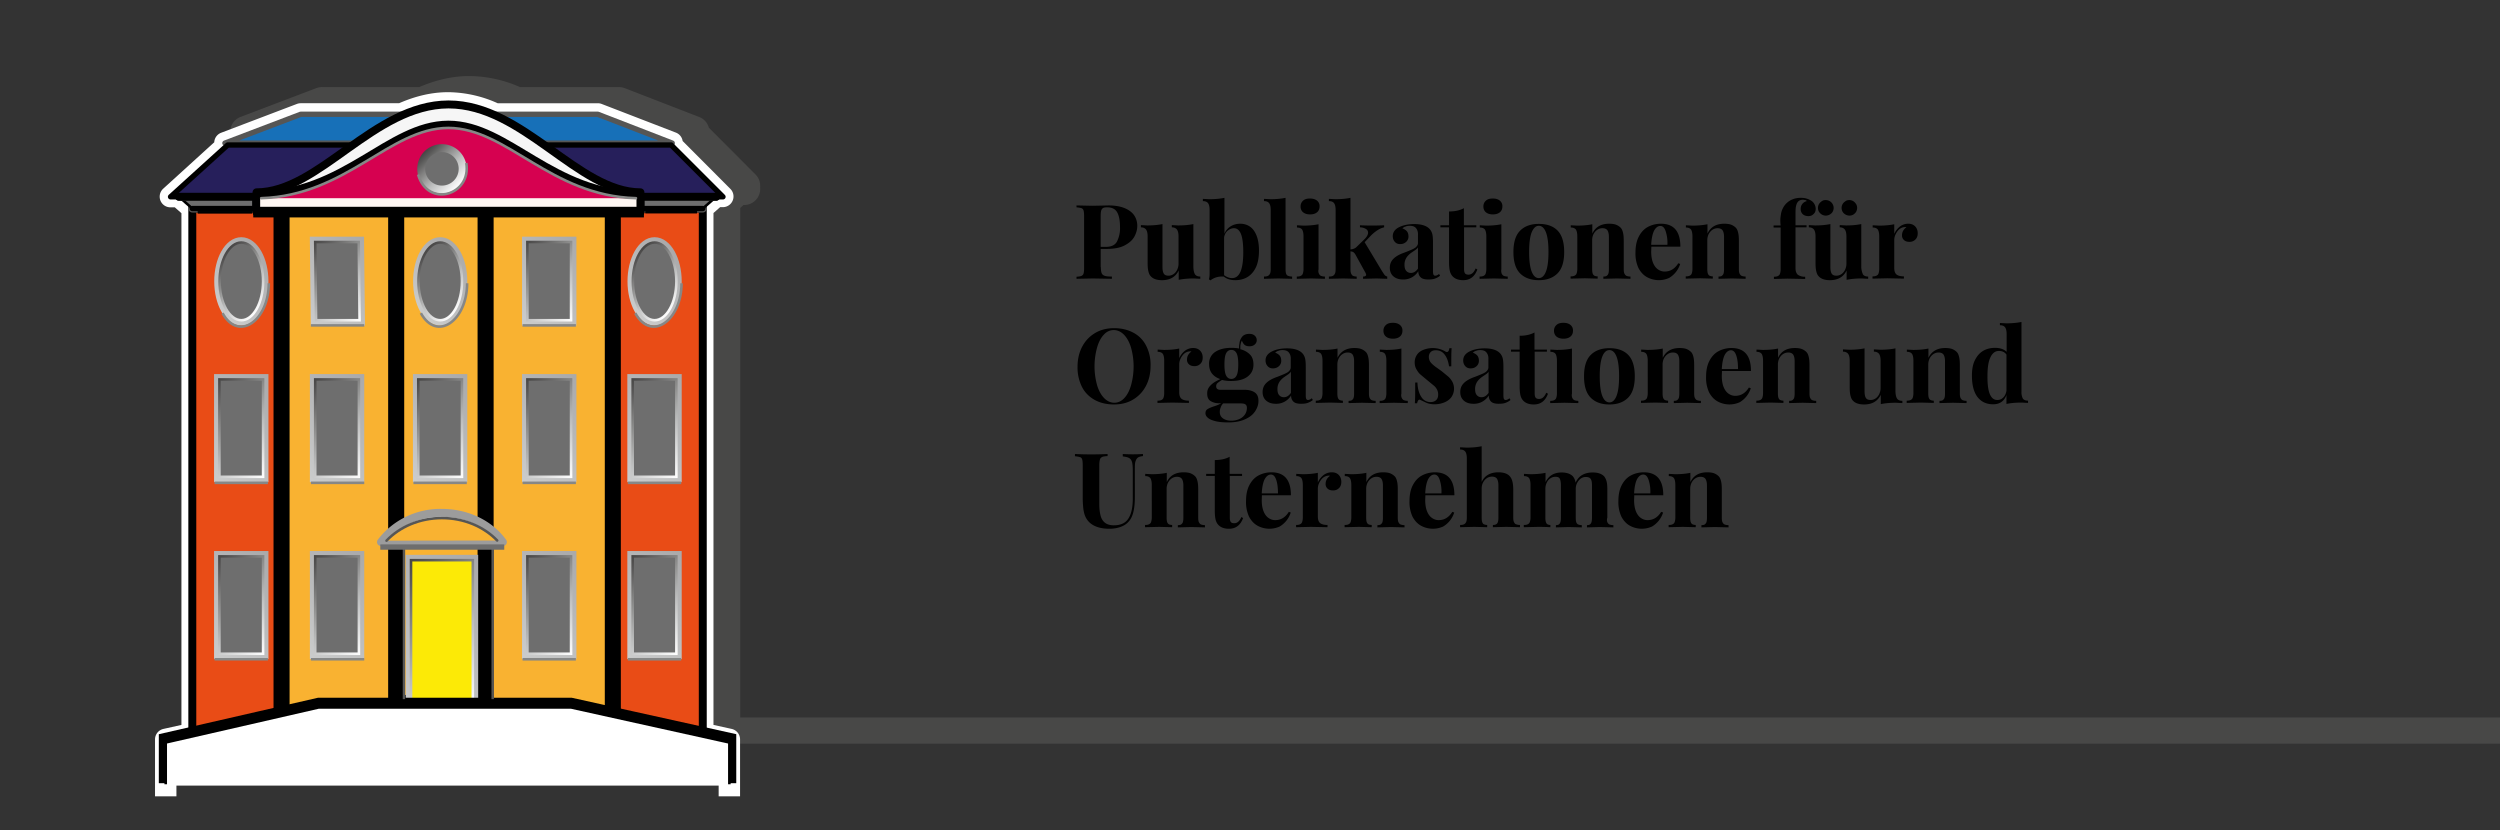 <svg xmlns="http://www.w3.org/2000/svg" viewBox="0 0 1448.2 480.8"><rect x="0" y="0" width="1448.2" height="480.8" fill="#333333" stroke="none"/><path fill="none" stroke="#484847" stroke-width="12" stroke-miterlimit="10" d="M398.7 421.6h1049.5"/><path d="M637.7 154.8c0 1.6.2 2.8.5 3.5s.9 1.2 1.8 1.5 2.2.4 4.1.4v1.3l-11-.2-9.5.2v-1.2c1.3-.1 2.3-.2 2.9-.5s1-.7 1.2-1.4.3-1.8.3-3.3v-29.8c0-1.5-.1-2.6-.3-3.3s-.6-1.2-1.2-1.4-1.6-.4-2.9-.5V119l9.1.2 5.3-.1 4.1-.1c3.6 0 6.7.5 9.2 1.5 2.5 1 4.4 2.4 5.6 4.1s1.9 3.8 1.9 6.2c0 2.2-.6 4.3-1.7 6.3s-3 3.7-5.7 5.1-6.2 2-10.6 2h-3.2v10.6zM647 140a17 17 0 001.8-8.5c0-3.9-.6-6.7-1.7-8.6s-3.1-2.8-5.7-2.8c-1.1 0-1.9.1-2.4.4-.5.3-.9.8-1.1 1.5-.2.7-.3 1.8-.3 3.2V143h2.6c3.3.1 5.6-.9 6.8-3zM692.3 159c.6.8 1.6 1.2 3 1.2v1.3l-3.7-.2c-3.5 0-6.4.3-8.8.8v-5.4c-1.8 3.7-5 5.6-9.7 5.6-3 0-5.2-.8-6.5-2.3-.7-.7-1.1-1.7-1.4-3s-.4-2.8-.4-4.8V137c0-1.8-.3-3.2-.9-4s-1.6-1.3-3-1.3v-1.3l3.7.2c3.5 0 6.4-.3 8.8-.8v24.8c0 1.7.2 2.9.7 3.8s1.4 1.3 2.8 1.3c1.1 0 2-.3 2.9-.9s1.6-1.5 2.1-2.5c.5-1.1.8-2.2.8-3.5V137c0-1.8-.3-3.2-.9-4s-1.6-1.3-3-1.3v-1.3l3.7.2c3.5 0 6.4-.3 8.8-.8v25.1c.1 1.9.4 3.2 1 4.1zM712.9 131.1c1.6-1 3.5-1.5 5.6-1.5s4 .6 5.6 1.7 2.9 2.9 3.8 5.2 1.4 5.2 1.4 8.6c0 4-.6 7.3-1.8 9.8s-2.9 4.4-4.9 5.6-4.4 1.8-7 1.8c-2.8 0-5-.7-6.7-2.1h-.9a10.6 10.6 0 00-6.8 2.2l-.9-.6c.3-1 .4-2.1.4-3.3v-36.8c0-1.9-.3-3.2-.9-4-.6-.8-1.6-1.2-3-1.2v-1.3l3.7.2c3.5 0 6.4-.3 8.8-.8v20.8a9 9 0 013.6-4.3zm.8 30c4.4 0 6.5-5 6.5-15.1 0-4.9-.5-8.5-1.4-10.6s-2.2-3.2-4-3.2c-1.3 0-2.5.5-3.6 1.4s-1.8 2.2-2.1 3.8v22c1.5 1.1 3 1.7 4.6 1.7zM745 158.5c.2.6.6 1.1 1.2 1.3s1.3.4 2.3.4v1.3l-8-.2-8.3.2v-1.3c1 0 1.7-.1 2.3-.4s.9-.7 1.2-1.3.4-1.5.4-2.6v-34.2c0-1.9-.3-3.2-.9-4-.6-.8-1.6-1.2-3-1.2v-1.3l3.7.2c3.5 0 6.4-.3 8.8-.8V156c0 1 .1 1.9.3 2.5zM764 158.5c.3.6.7 1.1 1.2 1.3s1.3.4 2.3.4v1.3l-8-.2-8.3.2v-1.3c1 0 1.7-.1 2.3-.4s1-.7 1.2-1.3.4-1.5.4-2.6V137c0-1.9-.3-3.2-.8-4-.6-.8-1.6-1.2-3-1.2v-1.3l3.7.2c3.5 0 6.5-.3 8.8-.8V156a4 4 0 00.2 2.5zm-1.1-42.3a4 4 0 011.5 3.4c0 1.4-.5 2.6-1.5 3.4s-2.3 1.2-4 1.2c-1.7 0-3-.4-4-1.2s-1.5-2-1.5-3.4.5-2.5 1.5-3.4 2.3-1.2 4-1.2c1.6 0 3 .4 4 1.2zM802 159.2c.4.5.9.8 1.6 1v1.3l-6.3-.2-7.7.2v-1.3c1.2 0 1.8-.4 1.8-1.1l-.3-.9-5.9-10.7c-.4-.7-.8-1.1-1.2-1.4s-1-.4-1.7-.5v10.3c0 1.1.1 2 .4 2.6s.6 1.1 1.1 1.3 1.2.4 2.1.4v1.3l-7.8-.2-8.3.2v-1.3c1 0 1.7-.1 2.3-.4s.9-.7 1.2-1.3.4-1.5.4-2.6v-34.2c0-1.9-.3-3.2-.9-4-.6-.8-1.6-1.2-3-1.2v-1.3l3.7.2c3.5 0 6.4-.3 8.8-.8v29.9c.8-.1 1.5-.2 2.1-.5.6-.2 1.1-.6 1.6-1.1l4.5-4.4c1.3-1.3 2-2.6 2-3.7 0-.9-.4-1.7-1.3-2.2s-2-.9-3.4-.9v-1.2a154.6 154.6 0 0014 0v1.2c-2.4.5-4.9 2.1-7.5 4.6l-3.8 4 10.1 16.8 1.4 2.1zM820.3 132.2c-.8-1-2-1.4-3.7-1.4-.8 0-1.6.1-2.3.4a4 4 0 00-1.9 1.1c1.1.4 2 1 2.6 1.7s.9 1.8.9 3a4 4 0 01-.6 2.2c-.4.7-1 1.2-1.7 1.6s-1.6.6-2.5.6c-1.3 0-2.3-.4-3.1-1.3s-1.2-2-1.2-3.3c0-2.1 1.1-3.8 3.3-5 2.4-1.3 5.5-2 9.1-2 4.1 0 7 .9 8.8 2.7.8.8 1.4 1.9 1.7 3.1s.4 3 .4 5.2V157c0 1 .1 1.7.3 2.1.2.4.5.6 1 .6.6 0 1.4-.3 2.2-1l.6 1c-.9.8-1.9 1.3-3 1.7s-2.4.5-3.9.5c-2 0-3.5-.4-4.4-1.3s-1.3-2.1-1.3-3.5a10 10 0 01-8.9 4.8c-2.3 0-4.1-.6-5.5-1.8s-2.1-2.9-2.1-5 .7-3.8 2.1-5.2 3.5-2.6 6.4-3.6a82 82 0 003-1.2c1.7-.7 3-1.3 3.7-2s1.1-1.4 1.1-2.3v-4.7c.1-1.6-.3-2.9-1.1-3.9zm-.1 12.4l-2.5 1.7c-1.3.9-2.3 1.9-3 3a7.6 7.6 0 00-1.1 4.1c0 1.6.3 2.7 1 3.5.7.8 1.6 1.2 2.7 1.2 1.6 0 2.9-.8 4.1-2.5v-12.3c-.2.4-.6.8-1.2 1.3zM855.2 130.5v1.2h-7.1v24.2c0 1.2.2 2 .6 2.5s1.1.7 2 .7c1.7 0 3.1-1.2 4.1-3.6l1 .6c-1.5 4.1-4.2 6.2-8.2 6.2-2.6 0-4.6-.7-6-2.1-.8-.8-1.4-1.9-1.7-3.1s-.5-3-.5-5.2v-20.2h-5v-1.2h5v-8c3.3 0 6.2-.6 8.6-1.9v9.9h7.2zM869.9 158.5c.3.6.7 1.1 1.2 1.3s1.3.4 2.3.4v1.3l-8-.2-8.3.2v-1.3c1 0 1.7-.1 2.3-.4s1-.7 1.2-1.3.4-1.5.4-2.6V137c0-1.9-.3-3.2-.8-4-.6-.8-1.6-1.2-3-1.2v-1.3l3.7.2c3.5 0 6.5-.3 8.8-.8V156c-.2 1 0 1.9.2 2.5zm-1.1-42.3a4 4 0 011.5 3.4c0 1.4-.5 2.6-1.5 3.4s-2.3 1.2-4 1.2c-1.7 0-3-.4-4-1.2s-1.5-2-1.5-3.4.5-2.5 1.5-3.4 2.3-1.2 4-1.2c1.7 0 3 .4 4 1.2zM902.2 133.5c2.6 2.6 3.9 6.8 3.9 12.5s-1.3 9.8-3.9 12.4-6.2 3.9-10.8 3.9-8.2-1.3-10.8-3.9-3.9-6.7-3.9-12.4 1.3-9.8 3.9-12.4c2.6-2.6 6.2-3.9 10.8-3.9s8.2 1.2 10.8 3.8zm-14.9 1c-1 2.5-1.5 6.3-1.5 11.5 0 5.1.5 8.9 1.5 11.4s2.4 3.7 4.1 3.7c1.7 0 3.1-1.2 4.1-3.7 1-2.5 1.5-6.3 1.5-11.4 0-5.2-.5-9-1.5-11.5s-2.4-3.7-4.1-3.7c-1.7 0-3 1.2-4.1 3.7zM932.2 129.6c1.6 0 3 .2 4 .6s1.9 1 2.6 1.7 1.1 1.7 1.4 3 .4 2.8.4 4.9v16.1c0 1.1.1 2 .4 2.6s.7 1.1 1.2 1.3 1.3.4 2.3.4v1.3l-7.9-.2-7.8.2v-1.3c.8 0 1.5-.1 1.9-.4s.8-.7 1-1.3.3-1.5.3-2.6v-18.7c0-1.6-.3-2.9-.8-3.7s-1.5-1.3-2.9-1.3c-1.1 0-2.1.3-3 .9s-1.6 1.4-2.2 2.5a8.2 8.2 0 00-.8 3.5v16.7c0 1.1.1 2 .3 2.6s.6 1.1 1 1.3 1.1.4 1.9.4v1.3l-7.4-.2-8.3.2v-1.3c1 0 1.7-.1 2.3-.4s1-.7 1.2-1.3.4-1.5.4-2.6V137c0-1.9-.3-3.2-.8-4-.6-.8-1.6-1.2-3-1.2v-1.3l3.7.2c3.5 0 6.5-.3 8.8-.8v5.4c1.8-3.8 5-5.7 9.8-5.7zM956.5 145.7c0 2.7.4 4.9 1.1 6.6.7 1.7 1.7 3 2.9 3.8 1.2.8 2.4 1.2 3.8 1.2 3.3 0 5.9-1.6 7.9-4.8l1.1.4a14.5 14.5 0 01-6.4 8.1 14.4 14.4 0 01-12.9-.5c-2.1-1.2-3.7-3-4.9-5.3a20 20 0 01-1.7-8.9c0-3.6.6-6.7 1.9-9.2s3-4.4 5.2-5.6 4.8-1.9 7.6-1.9c7.5 0 11.3 4.4 11.3 13.3h-16.8l-.1 2.8zm8.4-11.7c-.7-2.1-1.7-3.1-3.1-3.1-1.4 0-2.6.9-3.6 2.7-.9 1.8-1.5 4.5-1.7 8.2h9.4a22 22 0 00-1-7.8zM998.9 129.6c1.6 0 3 .2 4 .6s1.9 1 2.6 1.7 1.1 1.7 1.4 3 .4 2.8.4 4.9v16.1c0 1.1.1 2 .4 2.6s.7 1.1 1.2 1.3 1.3.4 2.3.4v1.3l-7.9-.2-7.8.2v-1.3c.8 0 1.5-.1 1.9-.4s.8-.7 1-1.3.3-1.5.3-2.6v-18.7c0-1.6-.3-2.9-.8-3.7s-1.5-1.3-2.9-1.3c-1.1 0-2.1.3-3 .9s-1.6 1.4-2.2 2.5a8.2 8.2 0 00-.8 3.5v16.7c0 1.1.1 2 .3 2.6s.6 1.1 1 1.3 1.1.4 1.9.4v1.3l-7.4-.2-8.3.2v-1.3c1 0 1.7-.1 2.3-.4s1-.7 1.2-1.3.4-1.5.4-2.6V137c0-1.9-.3-3.2-.8-4-.6-.8-1.6-1.2-3-1.2v-1.3l3.7.2c3.5 0 6.5-.3 8.8-.8v5.4c1.8-3.8 5-5.7 9.8-5.7zM1031.6 124.6a11 11 0 011.2-4 10.5 10.5 0 015.8-5.2c1.5-.6 3-.8 4.7-.8 2.5 0 4.6.7 6.4 2a5.8 5.8 0 012.1 4.5c0 .7-.2 1.4-.5 2-.4.6-.9 1.1-1.5 1.5s-1.4.6-2.2.6c-1.4 0-2.5-.4-3.3-1.1a4.1 4.1 0 01-1.2-3.1c0-1.1.3-2 .9-2.8s1.5-1.4 2.6-1.7c-.1-.3-.4-.5-.7-.6l-1.4-.2c-1.5 0-2.6.5-3.3 1.6-.4.6-.7 1.5-.9 2.6s-.2 2.9-.2 5.2v5.4h6.4v1.2h-6.4v23.6c0 1.9.5 3.1 1.4 3.9a7 7 0 004.2 1.1v1.3l-10.3-.2-7.8.2v-1.3c1 0 1.7-.1 2.3-.4s1-.7 1.2-1.3.4-1.5.4-2.6v-24.2h-4.1v-1.2h4.1c-.3-2.5-.2-4.4.1-6z"/><path d="M1079.2 159c.6.8 1.6 1.2 3 1.2v1.3l-3.7-.2c-3.5 0-6.4.3-8.8.8v-5.4c-1.8 3.7-5 5.6-9.7 5.6-3 0-5.2-.8-6.5-2.3-.7-.7-1.1-1.7-1.4-3s-.4-2.8-.4-4.8V137c0-1.8-.3-3.2-.9-4s-1.6-1.3-3-1.3v-1.3l3.7.2c3.5 0 6.4-.3 8.8-.8v24.8c0 1.7.2 2.9.7 3.8s1.4 1.3 2.8 1.3c1.1 0 2-.3 2.9-.9s1.6-1.5 2.1-2.5c.5-1.1.8-2.2.8-3.5V137c0-1.8-.3-3.2-.9-4s-1.6-1.3-3-1.3v-1.3l3.7.2c3.5 0 6.4-.3 8.8-.8v25.1a11 11 0 001 4.1zm-19.3-42.5a4.6 4.6 0 012.3 3.9c0 .8-.2 1.6-.6 2.3-.4.7-1 1.2-1.7 1.6-.7.4-1.5.6-2.3.6s-1.5-.2-2.2-.6c-.7-.4-1.2-.9-1.7-1.6-.4-.7-.6-1.4-.6-2.3 0-.8.2-1.5.6-2.2.4-.7 1-1.2 1.7-1.7s1.4-.6 2.2-.6c.8 0 1.6.2 2.3.6zm13.6 0c.7.4 1.2 1 1.7 1.7.4.7.6 1.4.6 2.2 0 .8-.2 1.6-.6 2.3-.4.7-1 1.2-1.6 1.6-.7.4-1.4.6-2.2.6-.8 0-1.6-.2-2.3-.6-.7-.4-1.3-.9-1.7-1.6-.4-.7-.6-1.4-.6-2.3 0-.8.2-1.5.6-2.2.4-.7 1-1.2 1.7-1.7s1.5-.6 2.3-.6c.7 0 1.4.2 2.1.6zM1100.6 131.2a7.8 7.8 0 014.9-1.6c1.2 0 2.2.3 3 .8s1.4 1.2 1.8 2c.4.8.6 1.7.6 2.7 0 1.5-.4 2.7-1.3 3.6s-2 1.4-3.4 1.4-2.4-.3-3.2-1a3.5 3.5 0 01-1.2-2.8c0-1.9.9-3.5 2.6-4.7l-.7-.1-.9.1c-1 .2-1.9.6-2.8 1.4-.8.8-1.5 1.8-2 2.9s-.7 2.2-.7 3.3v15.9c0 1.9.4 3.1 1.3 3.9.9.7 2.3 1.1 4.3 1.1v1.3l-9.6-.2-8.6.2v-1.3c1 0 1.7-.1 2.3-.4s1-.7 1.2-1.3.4-1.5.4-2.6V137c0-1.9-.3-3.2-.8-4-.6-.8-1.6-1.2-3-1.2v-1.3l3.7.2c3.5 0 6.5-.3 8.8-.8v5.6a11 11 0 013.3-4.3zM656.5 192.7c3.2 1.7 5.7 4.2 7.4 7.5a24 24 0 012.6 11.7c0 4.4-.9 8.3-2.7 11.7s-4.3 6-7.5 7.9-6.9 2.8-11 2.8c-4.2 0-8-.9-11.1-2.6s-5.7-4.2-7.4-7.5a25.2 25.2 0 01-2.6-11.7c0-4.4.9-8.3 2.7-11.7s4.3-6 7.5-7.9 6.9-2.8 11-2.8c4.2 0 7.9.9 11.1 2.6zm-17.1 1.2c-1.7 1.8-3 4.3-3.9 7.5a40.8 40.8 0 00.1 22c1 3.2 2.4 5.6 4.1 7.3s3.7 2.6 5.8 2.6c2.2 0 4.1-.9 5.8-2.7s3-4.3 3.9-7.5a40.3 40.3 0 00-.1-22c-1-3.2-2.4-5.6-4.1-7.3s-3.7-2.6-5.8-2.6c-2.2 0-4.2.9-5.8 2.7zM686.4 203.2a7.8 7.8 0 014.9-1.6c1.2 0 2.2.3 3 .8s1.4 1.2 1.8 2c.4.8.6 1.7.6 2.7 0 1.5-.4 2.7-1.3 3.6s-2 1.4-3.4 1.4-2.4-.3-3.2-1a3.5 3.5 0 01-1.2-2.8c0-1.9.9-3.5 2.6-4.7l-.7-.1-.9.1c-1 .2-1.9.6-2.8 1.4-.8.8-1.5 1.8-2 2.9s-.7 2.2-.7 3.3v15.9c0 1.9.4 3.1 1.3 3.9.9.7 2.3 1.1 4.3 1.1v1.3l-9.6-.2-8.6.2v-1.3c1 0 1.7-.1 2.3-.4s1-.7 1.2-1.3.4-1.5.4-2.6V209c0-1.9-.3-3.2-.8-4-.6-.8-1.6-1.2-3-1.2v-1.3l3.7.2c3.5 0 6.5-.3 8.8-.8v5.6a11 11 0 013.3-4.3zM726.8 227.3c1.5 1 2.2 2.6 2.2 4.9 0 2.1-.6 4-1.9 6s-3.2 3.5-5.9 4.7-5.8 1.8-9.6 1.8c-2.9 0-5.4-.2-7.4-.7s-3.5-1.1-4.4-1.9c-1-.8-1.5-1.7-1.5-2.7 0-1.1.4-1.9 1.2-2.4s2.1-1.1 4-1.7 3.1-1.2 3.9-1.7H706c-1.7 0-3.2-.4-4.6-1.2s-2.1-2.3-2.1-4.4c0-1.2.2-2.2.7-3.1.5-.9 1.3-1.8 2.4-2.7s2.6-1.7 4.5-2.6c-2.1-.7-3.7-1.8-4.8-3.2s-1.7-3.2-1.7-5.4a8 8 0 013.5-7.1c2.4-1.6 5.5-2.4 9.4-2.4 1.6 0 3.1.1 4.5.4-.1-1 0-2 .2-3a7 7 0 011.7-4c.9-1 2.3-1.5 4-1.5 1.3 0 2.3.3 3.1 1s1.2 1.6 1.2 2.7c0 1-.4 1.8-1.2 2.5-.8.7-1.8 1-3 1s-2.2-.3-2.8-.8-1.2-1.4-1.6-2.5c-.4.7-.7 1.7-.9 3.1v1.9c2.4.6 4.2 1.7 5.6 3.1s2 3.4 2 5.8c0 2.1-.6 3.9-1.7 5.3s-2.6 2.5-4.6 3.2c-1.9.7-4.2 1-6.7 1-1.9 0-3.6-.2-5.2-.6-1.2.7-2 1.3-2.6 1.8s-.8 1.2-.8 1.9c0 1.3.8 2 2.4 2h13.9c2.5 0 4.5.5 6 1.5zm-19.7 8.8c-.4.9-.5 1.7-.5 2.5 0 1.7.6 2.9 1.9 3.8s2.9 1.3 4.8 1.3c1.6 0 3.1-.3 4.5-.9s2.5-1.5 3.3-2.6a6.8 6.8 0 001.2-4c0-.9-.3-1.5-.8-1.9s-1.4-.6-2.7-.6h-10.3c-.6.7-1.1 1.4-1.4 2.4zm3.2-31.5c-.7 1.3-1 3.5-1 6.5s.3 5.2 1 6.5 1.7 1.9 3 1.9 2.3-.6 3-1.9 1-3.5 1-6.5-.3-5.2-1-6.5-1.7-1.9-3-1.9-2.3.6-3 1.9zM746.6 204.2c-.8-1-2-1.4-3.7-1.4-.8 0-1.6.1-2.3.4a4 4 0 00-1.9 1.1c1.1.4 2 1 2.6 1.7s.9 1.8.9 3a4 4 0 01-.6 2.2c-.4.7-1 1.2-1.7 1.6s-1.6.6-2.5.6c-1.3 0-2.3-.4-3.1-1.3s-1.2-2-1.2-3.3c0-2.1 1.1-3.8 3.3-5 2.4-1.3 5.5-2 9.1-2 4.1 0 7 .9 8.8 2.7.8.8 1.4 1.9 1.7 3.1s.4 3 .4 5.2V229c0 1 .1 1.7.3 2.1.2.4.5.6 1 .6.6 0 1.4-.3 2.2-1l.6 1c-.9.8-1.9 1.3-3 1.7s-2.4.5-3.9.5c-2 0-3.5-.4-4.4-1.3s-1.3-2.1-1.3-3.5a10 10 0 01-8.9 4.8c-2.3 0-4.1-.6-5.5-1.8s-2.1-2.9-2.1-5 .7-3.8 2.1-5.2 3.5-2.6 6.4-3.6a82 82 0 003-1.2c1.7-.7 3-1.3 3.7-2s1.1-1.4 1.1-2.3v-4.7c.1-1.6-.3-2.9-1.1-3.9zm0 12.4l-2.5 1.7c-1.3.9-2.3 1.9-3 3a7.6 7.6 0 00-1.1 4.1c0 1.6.3 2.7 1 3.5.7.8 1.6 1.2 2.7 1.2 1.6 0 2.9-.8 4.1-2.5v-12.3c-.2.4-.7.8-1.2 1.3zM784.6 201.6c1.6 0 3 .2 4 .6s1.9 1 2.6 1.7 1.1 1.7 1.4 3 .4 2.8.4 4.9v16.1c0 1.1.1 2 .4 2.6s.7 1.1 1.2 1.3 1.3.4 2.3.4v1.3l-7.9-.2-7.8.2v-1.3c.8 0 1.5-.1 1.9-.4s.8-.7 1-1.3.3-1.5.3-2.6v-18.7c0-1.6-.3-2.9-.8-3.7s-1.5-1.3-2.9-1.3c-1.1 0-2.1.3-3 .9s-1.6 1.4-2.2 2.5a8.2 8.2 0 00-.8 3.5v16.7c0 1.1.1 2 .3 2.6s.6 1.1 1 1.3 1.1.4 1.9.4v1.3l-7.4-.2-8.3.2v-1.3c1 0 1.7-.1 2.3-.4s1-.7 1.2-1.3.4-1.5.4-2.6V209c0-1.9-.3-3.2-.8-4-.6-.8-1.6-1.2-3-1.2v-1.3l3.7.2c3.5 0 6.5-.3 8.8-.8v5.4c1.8-3.8 5.1-5.7 9.8-5.7zM812 230.5c.3.6.7 1.1 1.2 1.3s1.3.4 2.3.4v1.3l-8-.2-8.3.2v-1.3c1 0 1.7-.1 2.3-.4s1-.7 1.2-1.3.4-1.5.4-2.6V209c0-1.9-.3-3.2-.8-4-.6-.8-1.6-1.2-3-1.2v-1.3l3.7.2c3.5 0 6.5-.3 8.8-.8V228a4 4 0 00.2 2.5zm-1.1-42.3a4 4 0 011.5 3.4c0 1.4-.5 2.6-1.5 3.4s-2.3 1.2-4 1.2c-1.7 0-3-.4-4-1.2s-1.5-2-1.5-3.4.5-2.5 1.5-3.4 2.3-1.2 4-1.2c1.7 0 3 .4 4 1.2zM823.4 230a6 6 0 005.5 2.9c1.2 0 2.2-.4 3-1.1.8-.7 1.2-1.8 1.2-3.2 0-1.1-.2-2.1-.7-3s-1.1-1.7-1.9-2.3l-3.4-2.8-4.2-3.5c-1-.8-1.7-1.9-2.4-3.1-.7-1.2-1-2.5-1-4 0-1.7.5-3.2 1.4-4.5s2.2-2.2 3.8-2.8a14.6 14.6 0 0112.4.9c.4.3.7.4 1.1.4.7 0 1.2-.7 1.4-2.2h1.3c-.2 2-.2 5.5-.2 10.5h-1.3c-.4-2.6-1.1-4.8-2.4-6.6s-3-2.7-5.3-2.7c-1.2 0-2.2.3-2.9 1s-1.1 1.6-1.1 2.8c0 1.3.4 2.5 1.3 3.5s2 1.9 3.3 2.8l2.8 2 3.9 3.2c1 .9 1.8 2 2.4 3.1a8.7 8.7 0 01-.6 8.7c-1 1.4-2.4 2.4-4.1 3.1s-3.6 1.1-5.7 1.1-4-.4-5.6-1.3l-2.8-1.3-.3-.1c-.6 0-1.1.7-1.4 2.1h-1.3c.2-2.3.2-6.3.2-12h1.3c.1 3.7 1 6.5 2.3 8.4zM861.1 204.2c-.8-1-2-1.4-3.7-1.4-.8 0-1.6.1-2.3.4a4 4 0 00-1.9 1.1c1.1.4 2 1 2.6 1.7s.9 1.8.9 3a4 4 0 01-.6 2.2c-.4.7-1 1.2-1.7 1.6s-1.6.6-2.5.6c-1.3 0-2.3-.4-3.1-1.3s-1.2-2-1.2-3.3c0-2.1 1.1-3.8 3.3-5 2.4-1.3 5.5-2 9.1-2 4.1 0 7 .9 8.8 2.7.8.8 1.4 1.9 1.7 3.1s.4 3 .4 5.2V229c0 1 .1 1.7.3 2.1.2.4.5.6 1 .6.6 0 1.4-.3 2.2-1l.6 1c-.9.8-1.9 1.3-3 1.7s-2.4.5-3.9.5c-2 0-3.5-.4-4.4-1.3s-1.3-2.1-1.3-3.5a10 10 0 01-8.9 4.8c-2.3 0-4.1-.6-5.5-1.8s-2.1-2.9-2.1-5 .7-3.8 2.1-5.2 3.5-2.6 6.4-3.6a82 82 0 003-1.2c1.7-.7 3-1.3 3.7-2s1.1-1.4 1.1-2.3v-4.7c.1-1.6-.3-2.9-1.1-3.9zm0 12.4l-2.5 1.7c-1.3.9-2.3 1.9-3 3a7.6 7.6 0 00-1.1 4.1c0 1.6.3 2.7 1 3.5.7.8 1.6 1.2 2.7 1.2 1.6 0 2.9-.8 4.1-2.5v-12.3c-.2.4-.6.8-1.2 1.3zM896.1 202.5v1.2H889v24.2c0 1.2.2 2 .6 2.5s1.1.7 2 .7c1.7 0 3.1-1.2 4.1-3.6l1 .6c-1.5 4.1-4.2 6.2-8.2 6.2-2.6 0-4.6-.7-6-2.1-.8-.8-1.4-1.9-1.7-3.1s-.5-3-.5-5.2v-20.2h-5v-1.2h5v-8c3.3 0 6.2-.6 8.6-1.9v9.9h7.2zM910.8 230.5c.3.6.7 1.1 1.2 1.3s1.3.4 2.3.4v1.3l-8-.2-8.3.2v-1.3c1 0 1.7-.1 2.3-.4s1-.7 1.2-1.3.4-1.5.4-2.6V209c0-1.9-.3-3.2-.8-4-.6-.8-1.6-1.2-3-1.2v-1.3l3.7.2c3.5 0 6.5-.3 8.8-.8V228a4 4 0 00.2 2.5zm-1.1-42.3a4 4 0 011.5 3.4c0 1.4-.5 2.6-1.5 3.4s-2.3 1.2-4 1.2c-1.7 0-3-.4-4-1.2s-1.5-2-1.5-3.4.5-2.5 1.5-3.4 2.3-1.2 4-1.2c1.7 0 3 .4 4 1.2zM943.1 205.5c2.6 2.6 3.9 6.8 3.9 12.5s-1.3 9.8-3.9 12.4-6.2 3.9-10.8 3.9-8.2-1.3-10.8-3.9-3.9-6.7-3.9-12.4 1.3-9.8 3.9-12.4c2.6-2.6 6.2-3.9 10.8-3.9s8.2 1.2 10.8 3.8zm-14.9 1c-1 2.5-1.5 6.3-1.5 11.5 0 5.1.5 8.9 1.5 11.4s2.4 3.7 4.1 3.7c1.7 0 3.1-1.2 4.1-3.7 1-2.5 1.5-6.3 1.5-11.4 0-5.2-.5-9-1.5-11.5s-2.4-3.7-4.1-3.7c-1.7 0-3.1 1.2-4.1 3.7zM973 201.6c1.6 0 3 .2 4 .6s1.9 1 2.6 1.7 1.1 1.7 1.4 3 .4 2.8.4 4.9v16.1c0 1.1.1 2 .4 2.6s.7 1.1 1.2 1.3 1.3.4 2.3.4v1.3l-7.9-.2-7.8.2v-1.3c.8 0 1.5-.1 1.9-.4s.8-.7 1-1.3.3-1.5.3-2.6v-18.7c0-1.6-.3-2.9-.8-3.7s-1.5-1.3-2.9-1.3c-1.1 0-2.1.3-3 .9s-1.6 1.4-2.2 2.5a8.2 8.2 0 00-.8 3.5v16.7c0 1.1.1 2 .3 2.6s.6 1.1 1 1.3 1.1.4 1.9.4v1.3l-7.4-.2-8.3.2v-1.3c1 0 1.7-.1 2.3-.4s1-.7 1.2-1.3.4-1.5.4-2.6V209c0-1.9-.3-3.2-.8-4-.6-.8-1.6-1.2-3-1.2v-1.3l3.7.2c3.5 0 6.5-.3 8.8-.8v5.4c1.8-3.8 5.1-5.7 9.8-5.7zM997.4 217.7c0 2.7.4 4.9 1.1 6.6.7 1.7 1.7 3 2.9 3.8 1.2.8 2.4 1.2 3.8 1.2 3.3 0 5.9-1.6 7.9-4.8l1.1.4a14.5 14.5 0 01-6.4 8.1 14.4 14.4 0 01-12.9-.5c-2.1-1.2-3.7-3-4.9-5.3a20 20 0 01-1.7-8.9c0-3.6.6-6.7 1.9-9.2s3-4.4 5.2-5.6 4.8-1.9 7.6-1.9c7.5 0 11.3 4.4 11.3 13.3h-16.8l-.1 2.8zm8.4-11.7c-.7-2.1-1.7-3.1-3.1-3.1-1.4 0-2.6.9-3.6 2.7-.9 1.8-1.5 4.5-1.7 8.2h9.4c0-3.2-.3-5.7-1-7.8zM1039.8 201.6c1.6 0 3 .2 4 .6s1.9 1 2.6 1.7 1.1 1.7 1.4 3 .4 2.8.4 4.9v16.1c0 1.1.1 2 .4 2.6s.7 1.1 1.2 1.3 1.3.4 2.3.4v1.3l-7.9-.2-7.8.2v-1.3c.8 0 1.5-.1 1.9-.4s.8-.7 1-1.3.3-1.5.3-2.6v-18.7c0-1.6-.3-2.9-.8-3.7s-1.5-1.3-2.9-1.3c-1.1 0-2.1.3-3 .9s-1.6 1.4-2.2 2.5a8.2 8.2 0 00-.8 3.5v16.7c0 1.1.1 2 .3 2.6s.6 1.1 1 1.3 1.1.4 1.9.4v1.3l-7.4-.2-8.3.2v-1.3c1 0 1.7-.1 2.3-.4s1-.7 1.2-1.3.4-1.5.4-2.6V209c0-1.9-.3-3.2-.8-4-.6-.8-1.6-1.2-3-1.2v-1.3l3.7.2c3.5 0 6.5-.3 8.8-.8v5.4c1.7-3.8 5-5.7 9.8-5.7zM1099 231c.6.8 1.6 1.2 3 1.2v1.3l-3.7-.2c-3.5 0-6.4.3-8.8.8v-5.4c-1.8 3.7-5 5.6-9.7 5.6-3 0-5.2-.8-6.5-2.3-.7-.7-1.1-1.7-1.4-3s-.4-2.8-.4-4.8V209c0-1.8-.3-3.2-.9-4s-1.6-1.3-3-1.3v-1.3l3.7.2c3.5 0 6.4-.3 8.8-.8v24.8c0 1.7.2 2.9.7 3.8s1.4 1.3 2.8 1.3c1.1 0 2-.3 2.9-.9s1.6-1.5 2.1-2.5c.5-1.1.8-2.2.8-3.5V209c0-1.8-.3-3.2-.9-4s-1.6-1.3-3-1.3v-1.3l3.7.2c3.5 0 6.4-.3 8.8-.8v25.1c.1 1.9.4 3.2 1 4.1zM1126.9 201.6c1.6 0 3 .2 4 .6s1.9 1 2.6 1.7 1.1 1.7 1.4 3 .4 2.8.4 4.9v16.1c0 1.1.1 2 .4 2.6s.7 1.1 1.2 1.3 1.3.4 2.3.4v1.3l-7.9-.2-7.8.2v-1.3c.8 0 1.5-.1 1.9-.4s.8-.7 1-1.3.3-1.5.3-2.6v-18.7c0-1.6-.3-2.9-.8-3.7s-1.5-1.3-2.9-1.3c-1.1 0-2.1.3-3 .9s-1.6 1.4-2.2 2.5a8.2 8.2 0 00-.8 3.5v16.7c0 1.1.1 2 .3 2.6s.6 1.1 1 1.3 1.1.4 1.9.4v1.3l-7.4-.2-8.3.2v-1.3c1 0 1.7-.1 2.3-.4s1-.7 1.2-1.3.4-1.5.4-2.6V209c0-1.9-.3-3.2-.8-4-.6-.8-1.6-1.2-3-1.2v-1.3l3.7.2c3.5 0 6.5-.3 8.8-.8v5.4c1.8-3.8 5.1-5.7 9.8-5.7zM1171.8 230.9c.6.8 1.6 1.2 3 1.2v1.3l-3.7-.2c-3.5 0-6.5.3-8.8.8v-5.2c-1.3 3.6-3.9 5.4-7.8 5.4-2.4 0-4.6-.6-6.4-1.8s-3.3-3-4.3-5.5-1.5-5.6-1.5-9.3c0-3.5.5-6.5 1.7-8.9s2.7-4.2 4.7-5.4 4.3-1.8 7-1.8c2.9 0 5.2.8 6.7 2.3v-10.2c0-1.9-.3-3.2-.9-4-.6-.8-1.6-1.2-3-1.2v-1.3l3.7.2c3.5 0 6.4-.3 8.8-.8v40.4a8 8 0 00.8 4zm-13.9-27.6c-2.1 0-3.7 1.2-4.9 3.7s-1.7 6.1-1.7 10.9c-.1 9.2 1.8 13.8 5.7 13.8.9 0 1.7-.2 2.4-.6s1.4-1.1 1.9-1.9c.5-.8.8-1.8 1-2.8v-21c-1-1.4-2.4-2.1-4.4-2.1zM659 265.2c-.6.5-1 1.3-1.3 2.3s-.3 2.6-.3 4.6V288c0 5.7-.8 10-2.5 12.7-1.1 1.8-2.7 3.2-4.7 4.1s-4.5 1.5-7.5 1.5c-4.6 0-8.2-1-10.8-3-1.3-1-2.2-2.2-2.9-3.5s-1.1-2.9-1.4-4.7c-.2-1.8-.4-4.1-.4-6.8v-18.8c0-1.5-.1-2.6-.3-3.3s-.6-1.2-1.3-1.4-1.6-.4-2.9-.5V263a196.5 196.5 0 0018.9 0v1.2c-1.4.1-2.5.2-3.1.5s-1.1.7-1.3 1.4-.4 1.8-.4 3.3V292c0 2.8.3 5.1.8 6.9.5 1.8 1.4 3.1 2.6 4s2.9 1.4 5 1.4c4 0 6.8-1.3 8.5-4s2.5-6.5 2.5-11.5V273c0-2.3-.1-4-.4-5.2-.3-1.1-.8-1.9-1.6-2.4s-2.1-.8-3.8-1V263a98.5 98.5 0 0011.7 0v1.2c-1.6.2-2.5.5-3.1 1zM685.7 273.6c1.6 0 3 .2 4 .6s1.9 1 2.6 1.7 1.1 1.7 1.4 3 .4 2.8.4 4.9v16.1c0 1.1.1 2 .4 2.6s.7 1.1 1.2 1.3 1.3.4 2.3.4v1.3l-7.9-.2-7.8.2v-1.3c.8 0 1.5-.1 1.9-.4s.8-.7 1-1.3.3-1.5.3-2.6v-18.7c0-1.6-.3-2.9-.8-3.7s-1.5-1.3-2.9-1.3c-1.1 0-2.1.3-3 .9s-1.6 1.4-2.2 2.5a8.2 8.2 0 00-.8 3.5v16.7c0 1.1.1 2 .3 2.6s.6 1.1 1 1.3 1.1.4 1.9.4v1.3l-7.4-.2-8.3.2v-1.3c1 0 1.7-.1 2.3-.4s1-.7 1.2-1.3.4-1.5.4-2.6V281c0-1.9-.3-3.2-.8-4-.6-.8-1.6-1.2-3-1.2v-1.3l3.7.2c3.5 0 6.5-.3 8.8-.8v5.4c1.7-3.8 5-5.7 9.8-5.7zM719.5 274.5v1.2h-7.1v24.2c0 1.2.2 2 .6 2.5s1.1.7 2 .7c1.7 0 3.1-1.2 4.1-3.6l1 .6c-1.5 4.1-4.2 6.2-8.2 6.2-2.6 0-4.6-.7-6-2.1-.8-.8-1.4-1.9-1.7-3.1s-.5-3-.5-5.2v-20.2h-5v-1.2h5v-8c3.3 0 6.2-.6 8.6-1.9v9.9h7.2zM730.9 289.7c0 2.7.4 4.9 1.1 6.6.7 1.7 1.7 3 2.9 3.8 1.2.8 2.4 1.2 3.8 1.2 3.3 0 5.9-1.6 7.9-4.8l1.1.4a14.5 14.5 0 01-6.4 8.1 14.4 14.4 0 01-12.9-.5c-2.1-1.2-3.7-3-4.9-5.3a20 20 0 01-1.7-8.9c0-3.6.6-6.7 1.9-9.2s3-4.4 5.2-5.6 4.8-1.9 7.6-1.9c7.5 0 11.3 4.4 11.3 13.3H731l-.1 2.8zm8.4-11.7c-.7-2.1-1.7-3.1-3.1-3.1-1.4 0-2.6.9-3.6 2.7-.9 1.8-1.5 4.5-1.7 8.2h9.4c0-3.2-.3-5.7-1-7.8zM766.7 275.2a7.8 7.8 0 014.9-1.6c1.2 0 2.2.3 3 .8s1.4 1.2 1.8 2c.4.8.6 1.7.6 2.7 0 1.5-.4 2.7-1.3 3.6s-2 1.4-3.4 1.4-2.4-.3-3.2-1a3.5 3.5 0 01-1.2-2.8c0-1.9.9-3.5 2.6-4.7l-.7-.1-.9.1c-1 .2-1.9.6-2.8 1.4-.8.8-1.5 1.8-2 2.9s-.7 2.2-.7 3.3v15.9c0 1.9.4 3.1 1.3 3.9.9.7 2.3 1.1 4.3 1.1v1.3l-9.6-.2-8.6.2v-1.3c1 0 1.7-.1 2.3-.4s1-.7 1.2-1.3.4-1.5.4-2.6V281c0-1.9-.3-3.2-.8-4-.6-.8-1.6-1.2-3-1.2v-1.3l3.7.2c3.5 0 6.5-.3 8.8-.8v5.6a11 11 0 013.3-4.3zM801.3 273.6c1.6 0 3 .2 4 .6s1.9 1 2.6 1.7 1.1 1.7 1.4 3 .4 2.8.4 4.9v16.1c0 1.1.1 2 .4 2.6s.7 1.1 1.2 1.3 1.3.4 2.3.4v1.3l-7.9-.2-7.8.2v-1.3c.8 0 1.5-.1 1.9-.4s.8-.7 1-1.3.3-1.5.3-2.6v-18.7c0-1.6-.3-2.9-.8-3.7s-1.5-1.3-2.9-1.3c-1.1 0-2.1.3-3 .9s-1.6 1.4-2.2 2.5a8.2 8.2 0 00-.8 3.5v16.7c0 1.1.1 2 .3 2.6s.6 1.1 1 1.3 1.1.4 1.9.4v1.3l-7.4-.2-8.3.2v-1.3c1 0 1.7-.1 2.3-.4s1-.7 1.2-1.3.4-1.5.4-2.6V281c0-1.9-.3-3.2-.8-4-.6-.8-1.6-1.2-3-1.2v-1.3l3.7.2c3.5 0 6.5-.3 8.8-.8v5.4c1.8-3.8 5-5.7 9.8-5.7zM825.6 289.7c0 2.7.4 4.9 1.1 6.6.7 1.7 1.7 3 2.9 3.8 1.2.8 2.4 1.2 3.8 1.2 3.3 0 5.9-1.6 7.9-4.8l1.1.4a14.5 14.5 0 01-6.4 8.1 14.4 14.4 0 01-12.9-.5c-2.1-1.2-3.7-3-4.9-5.3a20 20 0 01-1.7-8.9c0-3.6.6-6.7 1.9-9.2s3-4.4 5.2-5.6 4.8-1.9 7.6-1.9c7.5 0 11.3 4.4 11.3 13.3h-16.8l-.1 2.8zM834 278c-.7-2.1-1.7-3.1-3.1-3.1-1.4 0-2.6.9-3.6 2.7-.9 1.8-1.5 4.5-1.7 8.2h9.4a22 22 0 00-1-7.8zM868 273.6c3.1 0 5.3.8 6.6 2.3.7.8 1.2 1.8 1.5 3s.5 2.8.5 4.8v16.1c0 1.1.1 2 .4 2.6s.6 1.1 1.2 1.3 1.3.4 2.3.4v1.3l-7.9-.2-7.8.2v-1.3c.8 0 1.4-.1 1.9-.4s.8-.7 1-1.3.3-1.5.3-2.6v-18.7c0-1.6-.3-2.9-.8-3.7s-1.5-1.3-2.9-1.3c-1.1 0-2.1.3-3 .9-.9.6-1.6 1.4-2.2 2.5-.5 1-.8 2.2-.8 3.5v16.8c0 1.1.1 2 .3 2.6s.5 1.1 1 1.3 1.1.4 1.9.4v1.3l-7.4-.2-8.3.2v-1.3c1 0 1.7-.1 2.3-.4s.9-.7 1.2-1.3.4-1.5.4-2.6v-34.2c0-1.9-.3-3.2-.9-4-.6-.8-1.6-1.2-3-1.2v-1.3l3.7.2c3.5 0 6.4-.3 8.8-.8v20.7c1.7-3.7 5-5.6 9.7-5.6zM931.1 302.5c.3.6.7 1.1 1.2 1.3s1.3.4 2.3.4v1.3l-7.9-.2-7.4.2v-1.3c.7 0 1.3-.1 1.7-.4s.7-.7.9-1.3.3-1.5.3-2.6v-18.7c0-1.7-.2-2.9-.7-3.7-.5-.8-1.5-1.2-2.9-1.2-1 0-1.9.3-2.7.8s-1.5 1.3-2.1 2.3-.9 2.1-1 3.3V299.9c0 1.1.1 2 .3 2.6s.6 1.1 1.1 1.3 1.2.4 2.1.4v1.3l-7.6-.2-7.4.2v-1.3c.7 0 1.3-.1 1.7-.4s.7-.7.9-1.3.3-1.5.3-2.6v-18.7c0-1.7-.2-2.9-.6-3.8s-1.3-1.2-2.6-1.2c-1.1 0-2 .3-2.9.9s-1.6 1.4-2.1 2.5a8.2 8.2 0 00-.8 3.5v16.7c0 1.1.1 2 .3 2.6s.5 1.1.9 1.3 1 .4 1.7.4v1.3c-3.5-.2-5.9-.2-7.1-.2l-8.3.2v-1.3c1 0 1.7-.1 2.3-.4s1-.7 1.2-1.3.4-1.5.4-2.6V281c0-1.9-.3-3.2-.8-4-.6-.8-1.6-1.2-3-1.2v-1.3l3.7.2c3.5 0 6.5-.3 8.8-.8v5.4c1.8-3.7 4.9-5.6 9.3-5.6 3 0 5.2.8 6.6 2.3.7.9 1.3 2.1 1.5 3.6 1-2.2 2.4-3.7 4.1-4.6s3.6-1.3 5.9-1.3c3 0 5.2.8 6.6 2.3.6.8 1.1 1.8 1.4 3 .3 1.2.4 2.8.4 4.8v16.1c-.4 1.1-.2 2 0 2.6zM946.6 289.7c0 2.7.4 4.9 1.1 6.6.7 1.7 1.7 3 2.9 3.8 1.2.8 2.4 1.2 3.8 1.2 3.3 0 5.9-1.6 7.9-4.8l1.1.4a14.5 14.5 0 01-6.4 8.1 14.4 14.4 0 01-12.9-.5c-2.1-1.2-3.7-3-4.9-5.3a20 20 0 01-1.7-8.9c0-3.6.6-6.7 1.9-9.2s3-4.4 5.2-5.6 4.8-1.9 7.6-1.9c7.5 0 11.3 4.4 11.3 13.3h-16.8l-.1 2.8zM955 278c-.7-2.1-1.7-3.1-3.1-3.1-1.4 0-2.6.9-3.6 2.7-.9 1.8-1.5 4.5-1.7 8.2h9.4a22 22 0 00-1-7.8zM989 273.6c1.6 0 3 .2 4 .6s1.9 1 2.6 1.7 1.1 1.7 1.4 3 .4 2.8.4 4.9v16.1c0 1.1.1 2 .4 2.6s.7 1.1 1.2 1.3 1.3.4 2.3.4v1.3l-7.9-.2-7.8.2v-1.3c.8 0 1.5-.1 1.9-.4s.8-.7 1-1.3.3-1.5.3-2.6v-18.7c0-1.6-.3-2.9-.8-3.7s-1.5-1.3-2.9-1.3c-1.1 0-2.1.3-3 .9s-1.6 1.4-2.2 2.5a8.2 8.2 0 00-.8 3.5v16.7c0 1.1.1 2 .3 2.6s.6 1.1 1 1.3 1.1.4 1.9.4v1.3l-7.4-.2-8.3.2v-1.3c1 0 1.7-.1 2.3-.4s1-.7 1.2-1.3.4-1.5.4-2.6V281c0-1.9-.3-3.2-.8-4-.6-.8-1.6-1.2-3-1.2v-1.3l3.7.2c3.5 0 6.5-.3 8.8-.8v5.4c1.8-3.8 5-5.7 9.8-5.7z"/><path fill="none" stroke="#484847" stroke-width="12" stroke-miterlimit="10" d="M398.7 424.8h1049.5"/><g fill="#FFF" stroke-linejoin="round" stroke-miterlimit="10"><path stroke="#484847" stroke-width="18.5" stroke-linecap="round" d="M419.5 420.7V116.3l7.7-6.8h3.9l-30-30.1.6-1.1-43.1-16.7h-59.4a65 65 0 00-27.1-6.4h-.1-.1c-9.5 0-18.5 2.5-27.1 6.4h-58.3l-43.9 16.7"/><path stroke="#484847" stroke-width="18.5" stroke-linecap="round" d="M419.5 418.8V114.4l7.7-6.8h3.9l-30-30.1.6-1.1-43.1-16.7h-59.4a65 65 0 00-27.1-6.4h-.1-.1c-9.5 0-18.5 2.5-27.1 6.4h-58.3l-43.9 16.7"/><path stroke="#FFF" stroke-width="12.4" stroke-linecap="square" d="M422.5 455.1V428.3l-15.4-3.4V120.6l7.7-6.8h3.9l-30-30.1.6-1.1-43-16.6h-59.4a65 65 0 00-27.1-6.4h-.1-.1c-9.5 0-18.5 2.5-27.1 6.4h-58.3l-43.9 16.7 1.5 1.1-33.1 30.1h4.9l7.7 6.8v304.2L96 428.3V455.1"/></g><g><path fill="#E94C16" stroke="#000" stroke-width="4.6" stroke-miterlimit="10" d="M111.4 120.8h295.7v307.7H111.4z"/><path fill="none" stroke="#565655" stroke-width="4.6" stroke-linecap="round" stroke-linejoin="round" stroke-miterlimit="10" d="M407.1 120.8H111.4"/><path fill-rule="evenodd" clip-rule="evenodd" fill="#6E6E6E" stroke="#000" stroke-width="1.5" stroke-linecap="round" stroke-linejoin="round" stroke-miterlimit="10" d="M414.8 114H103.7l7.7 6.8h295.7z"/><path fill="none" stroke="#565655" stroke-width="4.6" stroke-linecap="round" stroke-linejoin="round" stroke-miterlimit="10" d="M414.8 114H103.7"/><path fill="none" stroke="#000" stroke-width="3.1" stroke-linecap="round" stroke-linejoin="round" stroke-miterlimit="10" d="M111.4 120.8h295.7"/><path fill="#F9B231" stroke="#000" stroke-width="9.3" stroke-linecap="round" stroke-linejoin="round" stroke-miterlimit="10" d="M355 428.4V113.9H163.1v314.5"/><path fill-rule="evenodd" clip-rule="evenodd" fill="#1770B8" stroke="#565655" stroke-width="3.1" stroke-linecap="round" stroke-linejoin="round" stroke-miterlimit="10" d="M346.3 66.2H174.2l-43.9 16.7h259.1z"/><path fill-rule="evenodd" clip-rule="evenodd" fill="#261F5B" stroke="#000" stroke-width="3.1" stroke-linecap="round" stroke-linejoin="round" stroke-miterlimit="10" d="M388.8 84H131.9l-33.1 30h320z"/><path fill="none" stroke="#000" stroke-width="4.6" stroke-linecap="round" stroke-linejoin="round" stroke-miterlimit="10" d="M103.7 114h311.1"/><path fill="none" stroke="#000" stroke-width="9.3" stroke-linecap="round" stroke-linejoin="round" stroke-miterlimit="10" d="M229.5 114h51.8v293.2h-51.8z"/><path fill="#FFF" stroke="#9C9C9C" stroke-width="4.6" stroke-linecap="round" stroke-linejoin="round" stroke-miterlimit="10" d="M220.7 314a43.3 43.3 0 0135.3-16.9c14.9 0 27.9 6.7 35.3 16.9h-70.6z"/><path fill="#F9B231" stroke="#565655" stroke-width="1.5" stroke-linecap="round" stroke-linejoin="round" stroke-miterlimit="10" d="M223.9 313.2c7.6-8 19.2-13.1 32.1-13.1 12.9 0 24.4 5.1 32 13"/><circle fill-rule="evenodd" clip-rule="evenodd" fill="#F6F6F6" stroke="#565655" stroke-width="4.6" stroke-miterlimit="10" cx="256" cy="82.4" r="6.8"/><path fill="#F6F6F6" stroke="#000" stroke-width="4.6" stroke-linecap="round" stroke-linejoin="round" stroke-miterlimit="10" d="M259.9 60.5h-.1-.1c-43.2.2-74.9 50.9-111.1 50.9V123H371v-11.6c-36.2-.1-67.9-50.8-111.1-50.9z"/><path fill="#FEF6F2" stroke="#000" stroke-width="4.6" stroke-linecap="round" stroke-linejoin="round" stroke-miterlimit="10" d="M259.8 72.2s0 0 0 0h-.2c-34.6.2-60 40.7-111.2 40.7v9.2H371v-9.2c-51.2 0-76.6-40.6-111.2-40.7z"/><path fill="#D60150" stroke="#868786" stroke-width="1.5" stroke-linecap="round" stroke-linejoin="round" stroke-miterlimit="10" d="M368.4 114.8c-49.5-1.3-74.6-40.5-108.6-40.7h-.1-.1c-33.9.2-59 39.2-108.3 40.7"/><linearGradient id="a" gradientUnits="userSpaceOnUse" x1="265" y1="106.8" x2="247" y2="88.7"><stop offset="0" stop-color="#fff"/><stop offset=".4" stop-color="#bdbebe"/><stop offset=".7" stop-color="#828281"/><stop offset=".9" stop-color="#585757"/><stop offset="1" stop-color="#464544"/></linearGradient><path fill="#6E6E6E" stroke="url(#a)" stroke-width="1.5" stroke-linecap="round" stroke-linejoin="round" stroke-miterlimit="10" d="M256 85.8a12 12 0 0112 12 12 12 0 01-12 12 12 12 0 01-12-12 12 12 0 0112-12z"/><linearGradient id="b" gradientUnits="userSpaceOnUse" x1="266.1" y1="107.9" x2="245.9" y2="87.7"><stop offset="0" stop-color="#fff"/><stop offset=".4" stop-color="#bdbebe"/><stop offset=".7" stop-color="#828281"/><stop offset=".9" stop-color="#585757"/><stop offset="1" stop-color="#464544"/></linearGradient><path fill="none" stroke="url(#b)" stroke-width="4.6" stroke-miterlimit="10" d="M256 85.8a12 12 0 0112 12 12 12 0 01-12 12 12 12 0 01-12-12 12 12 0 0112-12z"/><linearGradient id="c" gradientUnits="userSpaceOnUse" x1="116.2" y1="271.6" x2="163.2" y2="224.5"><stop offset="0" stop-color="#cbcccc"/><stop offset=".6" stop-color="#b6b7b8"/><stop offset="1" stop-color="#a9a9aa"/></linearGradient><path fill="#868786" stroke="url(#c)" stroke-width="6.2" stroke-miterlimit="10" d="M127.1 219.8h25.3v56.4h-25.3z"/><linearGradient id="d" gradientUnits="userSpaceOnUse" x1="116.2" y1="374" x2="163.2" y2="327"><stop offset="0" stop-color="#cbcccc"/><stop offset=".6" stop-color="#b6b7b8"/><stop offset="1" stop-color="#a9a9aa"/></linearGradient><path fill="#868786" stroke="url(#d)" stroke-width="6.2" stroke-miterlimit="10" d="M127.1 322.3h25.3v56.4h-25.3z"/><linearGradient id="e" gradientUnits="userSpaceOnUse" x1="171.7" y1="271.6" x2="218.7" y2="224.5"><stop offset="0" stop-color="#cbcccc"/><stop offset=".6" stop-color="#b6b7b8"/><stop offset="1" stop-color="#a9a9aa"/></linearGradient><path fill="#868786" stroke="url(#e)" stroke-width="6.2" stroke-miterlimit="10" d="M182.6 219.8h25.3v56.4h-25.3z"/><linearGradient id="f" gradientUnits="userSpaceOnUse" x1="174.9" y1="183.5" x2="216" y2="142.3"><stop offset="0" stop-color="#cbcccc"/><stop offset=".6" stop-color="#b6b7b8"/><stop offset="1" stop-color="#a9a9aa"/></linearGradient><path fill="#868786" stroke="url(#f)" stroke-width="6.2" stroke-miterlimit="10" d="M183.1 185.5h25.2l-.5-45.3h-25.2z"/><linearGradient id="g" gradientUnits="userSpaceOnUse" x1="171.7" y1="374" x2="218.7" y2="327"><stop offset="0" stop-color="#cbcccc"/><stop offset=".6" stop-color="#b6b7b8"/><stop offset="1" stop-color="#a9a9aa"/></linearGradient><path fill="#868786" stroke="url(#g)" stroke-width="6.2" stroke-miterlimit="10" d="M182.6 322.3h25.3v56.4h-25.3z"/><linearGradient id="h" gradientUnits="userSpaceOnUse" x1="231.4" y1="271.6" x2="278.4" y2="224.5"><stop offset="0" stop-color="#cbcccc"/><stop offset=".6" stop-color="#b6b7b8"/><stop offset="1" stop-color="#a9a9aa"/></linearGradient><path fill="#868786" stroke="url(#h)" stroke-width="6.2" stroke-miterlimit="10" d="M242.3 219.8h25.3v56.4h-25.3z"/><linearGradient id="i" gradientUnits="userSpaceOnUse" x1="223" y1="399.3" x2="289" y2="333.3"><stop offset="0" stop-color="#cbcccc"/><stop offset=".6" stop-color="#b6b7b8"/><stop offset="1" stop-color="#a9a9aa"/></linearGradient><path fill="#D9DADA" stroke="url(#i)" stroke-width="6.2" stroke-miterlimit="10" d="M238.1 324.5h35.8v83.7h-35.8z"/><linearGradient id="j" gradientUnits="userSpaceOnUse" x1="294.6" y1="271.6" x2="341.6" y2="224.5"><stop offset="0" stop-color="#cbcccc"/><stop offset=".6" stop-color="#b6b7b8"/><stop offset="1" stop-color="#a9a9aa"/></linearGradient><path fill="#868786" stroke="url(#j)" stroke-width="6.2" stroke-miterlimit="10" d="M305.5 219.8h25.3v56.4h-25.3z"/><linearGradient id="k" gradientUnits="userSpaceOnUse" x1="297.4" y1="183.6" x2="338.9" y2="142.2"><stop offset="0" stop-color="#cbcccc"/><stop offset=".6" stop-color="#b6b7b8"/><stop offset="1" stop-color="#a9a9aa"/></linearGradient><path fill="#868786" stroke="url(#k)" stroke-width="6.2" stroke-miterlimit="10" d="M305.5 140.2h25.3v45.3h-25.3z"/><linearGradient id="l" gradientUnits="userSpaceOnUse" x1="294.6" y1="374" x2="341.6" y2="327"><stop offset="0" stop-color="#cbcccc"/><stop offset=".6" stop-color="#b6b7b8"/><stop offset="1" stop-color="#a9a9aa"/></linearGradient><path fill="#868786" stroke="url(#l)" stroke-width="6.2" stroke-miterlimit="10" d="M305.5 322.3h25.3v56.4h-25.3z"/><linearGradient id="m" gradientUnits="userSpaceOnUse" x1="355.6" y1="271.6" x2="402.7" y2="224.5"><stop offset="0" stop-color="#cbcccc"/><stop offset=".6" stop-color="#b6b7b8"/><stop offset="1" stop-color="#a9a9aa"/></linearGradient><path fill="#868786" stroke="url(#m)" stroke-width="6.2" stroke-miterlimit="10" d="M366.5 219.8h25.3v56.4h-25.3z"/><linearGradient id="n" gradientUnits="userSpaceOnUse" x1="355.6" y1="374" x2="402.7" y2="327"><stop offset="0" stop-color="#cbcccc"/><stop offset=".6" stop-color="#b6b7b8"/><stop offset="1" stop-color="#a9a9aa"/></linearGradient><path fill="#868786" stroke="url(#n)" stroke-width="6.2" stroke-miterlimit="10" d="M366.5 322.3h25.3v56.4h-25.3z"/><linearGradient id="o" gradientUnits="userSpaceOnUse" x1="239.9" y1="178.1" x2="270" y2="147.9"><stop offset="0" stop-color="#cbcccc"/><stop offset=".6" stop-color="#b6b7b8"/><stop offset="1" stop-color="#a9a9aa"/></linearGradient><path fill="#868786" stroke="url(#o)" stroke-width="6.2" stroke-linecap="round" stroke-linejoin="round" stroke-miterlimit="10" d="M267.6 163c0 12.4-5.7 22.5-12.6 22.5-7 0-12.6-10.1-12.6-22.5s5.7-22.5 12.6-22.5c6.9 0 12.6 10.1 12.6 22.5z"/><linearGradient id="p" gradientUnits="userSpaceOnUse" x1="124.6" y1="178.1" x2="154.8" y2="147.9"><stop offset="0" stop-color="#cbcccc"/><stop offset=".6" stop-color="#b6b7b8"/><stop offset="1" stop-color="#a9a9aa"/></linearGradient><path fill="#868786" stroke="url(#p)" stroke-width="6.2" stroke-linecap="round" stroke-linejoin="round" stroke-miterlimit="10" d="M152.4 163c0 12.4-5.7 22.5-12.6 22.5s-12.6-10.1-12.6-22.5 5.7-22.5 12.6-22.5 12.6 10.1 12.6 22.5z"/><linearGradient id="q" gradientUnits="userSpaceOnUse" x1="364.1" y1="178.1" x2="394.2" y2="147.9"><stop offset="0" stop-color="#cbcccc"/><stop offset=".6" stop-color="#b6b7b8"/><stop offset="1" stop-color="#a9a9aa"/></linearGradient><path fill="#868786" stroke="url(#q)" stroke-width="6.2" stroke-linecap="round" stroke-linejoin="round" stroke-miterlimit="10" d="M391.8 163c0 12.4-5.7 22.5-12.6 22.5s-12.6-10.1-12.6-22.5 5.7-22.5 12.6-22.5 12.6 10.1 12.6 22.5z"/><g><linearGradient id="r" gradientUnits="userSpaceOnUse" x1="160.9" y1="269.2" x2="118.5" y2="226.9"><stop offset="0" stop-color="#fff"/><stop offset=".4" stop-color="#bdbebe"/><stop offset=".7" stop-color="#828281"/><stop offset=".9" stop-color="#585757"/><stop offset="1" stop-color="#464544"/></linearGradient><path fill="#6E6E6E" stroke="url(#r)" stroke-width="1.5" stroke-miterlimit="10" d="M127.1 219.8h25.3v56.4h-25.3z"/><linearGradient id="s" gradientUnits="userSpaceOnUse" x1="160.9" y1="371.7" x2="118.5" y2="329.3"><stop offset="0" stop-color="#fff"/><stop offset=".4" stop-color="#bdbebe"/><stop offset=".7" stop-color="#828281"/><stop offset=".9" stop-color="#585757"/><stop offset="1" stop-color="#464544"/></linearGradient><path fill="#6E6E6E" stroke="url(#s)" stroke-width="1.5" stroke-miterlimit="10" d="M127.1 322.3h25.3v56.4h-25.3z"/><linearGradient id="t" gradientUnits="userSpaceOnUse" x1="216.4" y1="269.2" x2="174" y2="226.9"><stop offset="0" stop-color="#fff"/><stop offset=".4" stop-color="#bdbebe"/><stop offset=".7" stop-color="#828281"/><stop offset=".9" stop-color="#585757"/><stop offset="1" stop-color="#464544"/></linearGradient><path fill="#6E6E6E" stroke="url(#t)" stroke-width="1.5" stroke-miterlimit="10" d="M182.6 219.8h25.3v56.4h-25.3z"/><linearGradient id="u" gradientUnits="userSpaceOnUse" x1="214" y1="181.4" x2="176.9" y2="144.3"><stop offset="0" stop-color="#fff"/><stop offset=".4" stop-color="#bdbebe"/><stop offset=".7" stop-color="#828281"/><stop offset=".9" stop-color="#585757"/><stop offset="1" stop-color="#464544"/></linearGradient><path fill="#6E6E6E" stroke="url(#u)" stroke-width="1.5" stroke-miterlimit="10" d="M183.1 185.5h25.2l-.5-45.3h-25.2z"/><linearGradient id="v" gradientUnits="userSpaceOnUse" x1="216.4" y1="371.7" x2="174" y2="329.3"><stop offset="0" stop-color="#fff"/><stop offset=".4" stop-color="#bdbebe"/><stop offset=".7" stop-color="#828281"/><stop offset=".9" stop-color="#585757"/><stop offset="1" stop-color="#464544"/></linearGradient><path fill="#6E6E6E" stroke="url(#v)" stroke-width="1.5" stroke-miterlimit="10" d="M182.6 322.3h25.3v56.4h-25.3z"/><linearGradient id="w" gradientUnits="userSpaceOnUse" x1="276.1" y1="269.2" x2="233.7" y2="226.9"><stop offset="0" stop-color="#fff"/><stop offset=".4" stop-color="#bdbebe"/><stop offset=".7" stop-color="#828281"/><stop offset=".9" stop-color="#585757"/><stop offset="1" stop-color="#464544"/></linearGradient><path fill="#6E6E6E" stroke="url(#w)" stroke-width="1.5" stroke-miterlimit="10" d="M242.3 219.8h25.3v56.4h-25.3z"/><linearGradient id="x" gradientUnits="userSpaceOnUse" x1="286.7" y1="397" x2="225.3" y2="335.7"><stop offset="0" stop-color="#fff"/><stop offset=".4" stop-color="#bdbebe"/><stop offset=".7" stop-color="#828281"/><stop offset=".9" stop-color="#585757"/><stop offset="1" stop-color="#464544"/></linearGradient><path fill="#FCEA06" stroke="url(#x)" stroke-width="1.5" stroke-miterlimit="10" d="M238.1 324.5h35.8v83.7h-35.8z"/><linearGradient id="y" gradientUnits="userSpaceOnUse" x1="339.3" y1="269.2" x2="296.9" y2="226.9"><stop offset="0" stop-color="#fff"/><stop offset=".4" stop-color="#bdbebe"/><stop offset=".7" stop-color="#828281"/><stop offset=".9" stop-color="#585757"/><stop offset="1" stop-color="#464544"/></linearGradient><path fill="#6E6E6E" stroke="url(#y)" stroke-width="1.5" stroke-miterlimit="10" d="M305.5 219.8h25.3v56.4h-25.3z"/><linearGradient id="z" gradientUnits="userSpaceOnUse" x1="336.5" y1="181.3" x2="299.7" y2="144.5"><stop offset="0" stop-color="#fff"/><stop offset=".4" stop-color="#bdbebe"/><stop offset=".7" stop-color="#828281"/><stop offset=".9" stop-color="#585757"/><stop offset="1" stop-color="#464544"/></linearGradient><path fill="#6E6E6E" stroke="url(#z)" stroke-width="1.5" stroke-miterlimit="10" d="M305.5 140.2h25.3v45.3h-25.3z"/><linearGradient id="A" gradientUnits="userSpaceOnUse" x1="339.3" y1="371.7" x2="296.9" y2="329.3"><stop offset="0" stop-color="#fff"/><stop offset=".4" stop-color="#bdbebe"/><stop offset=".7" stop-color="#828281"/><stop offset=".9" stop-color="#585757"/><stop offset="1" stop-color="#464544"/></linearGradient><path fill="#6E6E6E" stroke="url(#A)" stroke-width="1.5" stroke-miterlimit="10" d="M305.5 322.3h25.3v56.4h-25.3z"/><linearGradient id="B" gradientUnits="userSpaceOnUse" x1="400.3" y1="269.2" x2="358" y2="226.9"><stop offset="0" stop-color="#fff"/><stop offset=".4" stop-color="#bdbebe"/><stop offset=".7" stop-color="#828281"/><stop offset=".9" stop-color="#585757"/><stop offset="1" stop-color="#464544"/></linearGradient><path fill="#6E6E6E" stroke="url(#B)" stroke-width="1.5" stroke-miterlimit="10" d="M366.5 219.8h25.3v56.4h-25.3z"/><linearGradient id="C" gradientUnits="userSpaceOnUse" x1="400.3" y1="371.7" x2="358" y2="329.3"><stop offset="0" stop-color="#fff"/><stop offset=".4" stop-color="#bdbebe"/><stop offset=".7" stop-color="#828281"/><stop offset=".9" stop-color="#585757"/><stop offset="1" stop-color="#464544"/></linearGradient><path fill="#6E6E6E" stroke="url(#C)" stroke-width="1.5" stroke-miterlimit="10" d="M366.5 322.3h25.3v56.4h-25.3z"/><linearGradient id="D" gradientUnits="userSpaceOnUse" x1="268.4" y1="176.5" x2="241.5" y2="149.6"><stop offset="0" stop-color="#fff"/><stop offset=".4" stop-color="#bdbebe"/><stop offset=".7" stop-color="#828281"/><stop offset=".9" stop-color="#585757"/><stop offset="1" stop-color="#464544"/></linearGradient><path fill="#6E6E6E" stroke="url(#D)" stroke-width="1.5" stroke-linecap="round" stroke-linejoin="round" stroke-miterlimit="10" d="M267.6 163c0 12.4-5.7 22.5-12.6 22.5-7 0-12.6-10.1-12.6-22.5s5.7-22.5 12.6-22.5c6.9 0 12.6 10.1 12.6 22.5z"/><linearGradient id="E" gradientUnits="userSpaceOnUse" x1="153.2" y1="176.5" x2="126.3" y2="149.6"><stop offset="0" stop-color="#fff"/><stop offset=".4" stop-color="#bdbebe"/><stop offset=".7" stop-color="#828281"/><stop offset=".9" stop-color="#585757"/><stop offset="1" stop-color="#464544"/></linearGradient><path fill="#6E6E6E" stroke="url(#E)" stroke-width="1.5" stroke-linecap="round" stroke-linejoin="round" stroke-miterlimit="10" d="M152.4 163c0 12.4-5.7 22.5-12.6 22.5s-12.6-10.1-12.6-22.5 5.7-22.5 12.6-22.5 12.6 10.1 12.6 22.5z"/><linearGradient id="F" gradientUnits="userSpaceOnUse" x1="392.6" y1="176.5" x2="365.7" y2="149.6"><stop offset="0" stop-color="#fff"/><stop offset=".4" stop-color="#bdbebe"/><stop offset=".7" stop-color="#828281"/><stop offset=".9" stop-color="#585757"/><stop offset="1" stop-color="#464544"/></linearGradient><path fill="#6E6E6E" stroke="url(#F)" stroke-width="1.5" stroke-linecap="round" stroke-linejoin="round" stroke-miterlimit="10" d="M391.8 163c0 12.4-5.7 22.5-12.6 22.5s-12.6-10.1-12.6-22.5 5.7-22.5 12.6-22.5 12.6 10.1 12.6 22.5z"/></g><path fill="#FFF" stroke="#000" stroke-width="8" stroke-miterlimit="10" d="M422.5 453.7v-25.2l-91.7-20.3H184.6L96 428.5v25.2"/><path fill="#FFF" stroke="#000" stroke-width="1.5" stroke-miterlimit="10" d="M422.5 454.3v-24.2l-91.7-20.3H184.6L96 430.1v24.2"/></g><g fill="none" stroke-miterlimit="10"><path stroke="#565655" stroke-width="1.4" d="M234 317.6V405M285.4 316.9V405"/><path stroke="#000" stroke-width="3.1" d="M146.7 124.4H373"/><path stroke="#000" stroke-width="1.5" d="M114.5 123H146M373.8 122.9h30"/><path stroke="#868786" stroke-width="1.5" d="M180.1 188.5H211M180.1 279.7H211M180.1 381.9H211M128.9 181.4c9.4 16.9 26.8 4.2 26.8-17.3M243.8 181.4c9.4 16.9 26.8 4.2 26.8-17.3M368 181.4c9.4 16.9 26.8 4.2 26.8-17.3M242.2 101.1c5.7 19.7 31.1 11.9 27.9-6.7M124.3 279.7h30.9M124.3 381.9h30.9M239.5 279.7h30.9"/><path stroke="#6E6E6E" stroke-width="3.1" d="M220.3 316.9h71.8"/><path stroke="#868786" stroke-width="1.5" d="M302.7 188.5h30.9M302.7 279.7h30.9M302.7 381.9h30.9M363.7 279.7h30.9M363.7 381.9h30.9"/></g></svg>